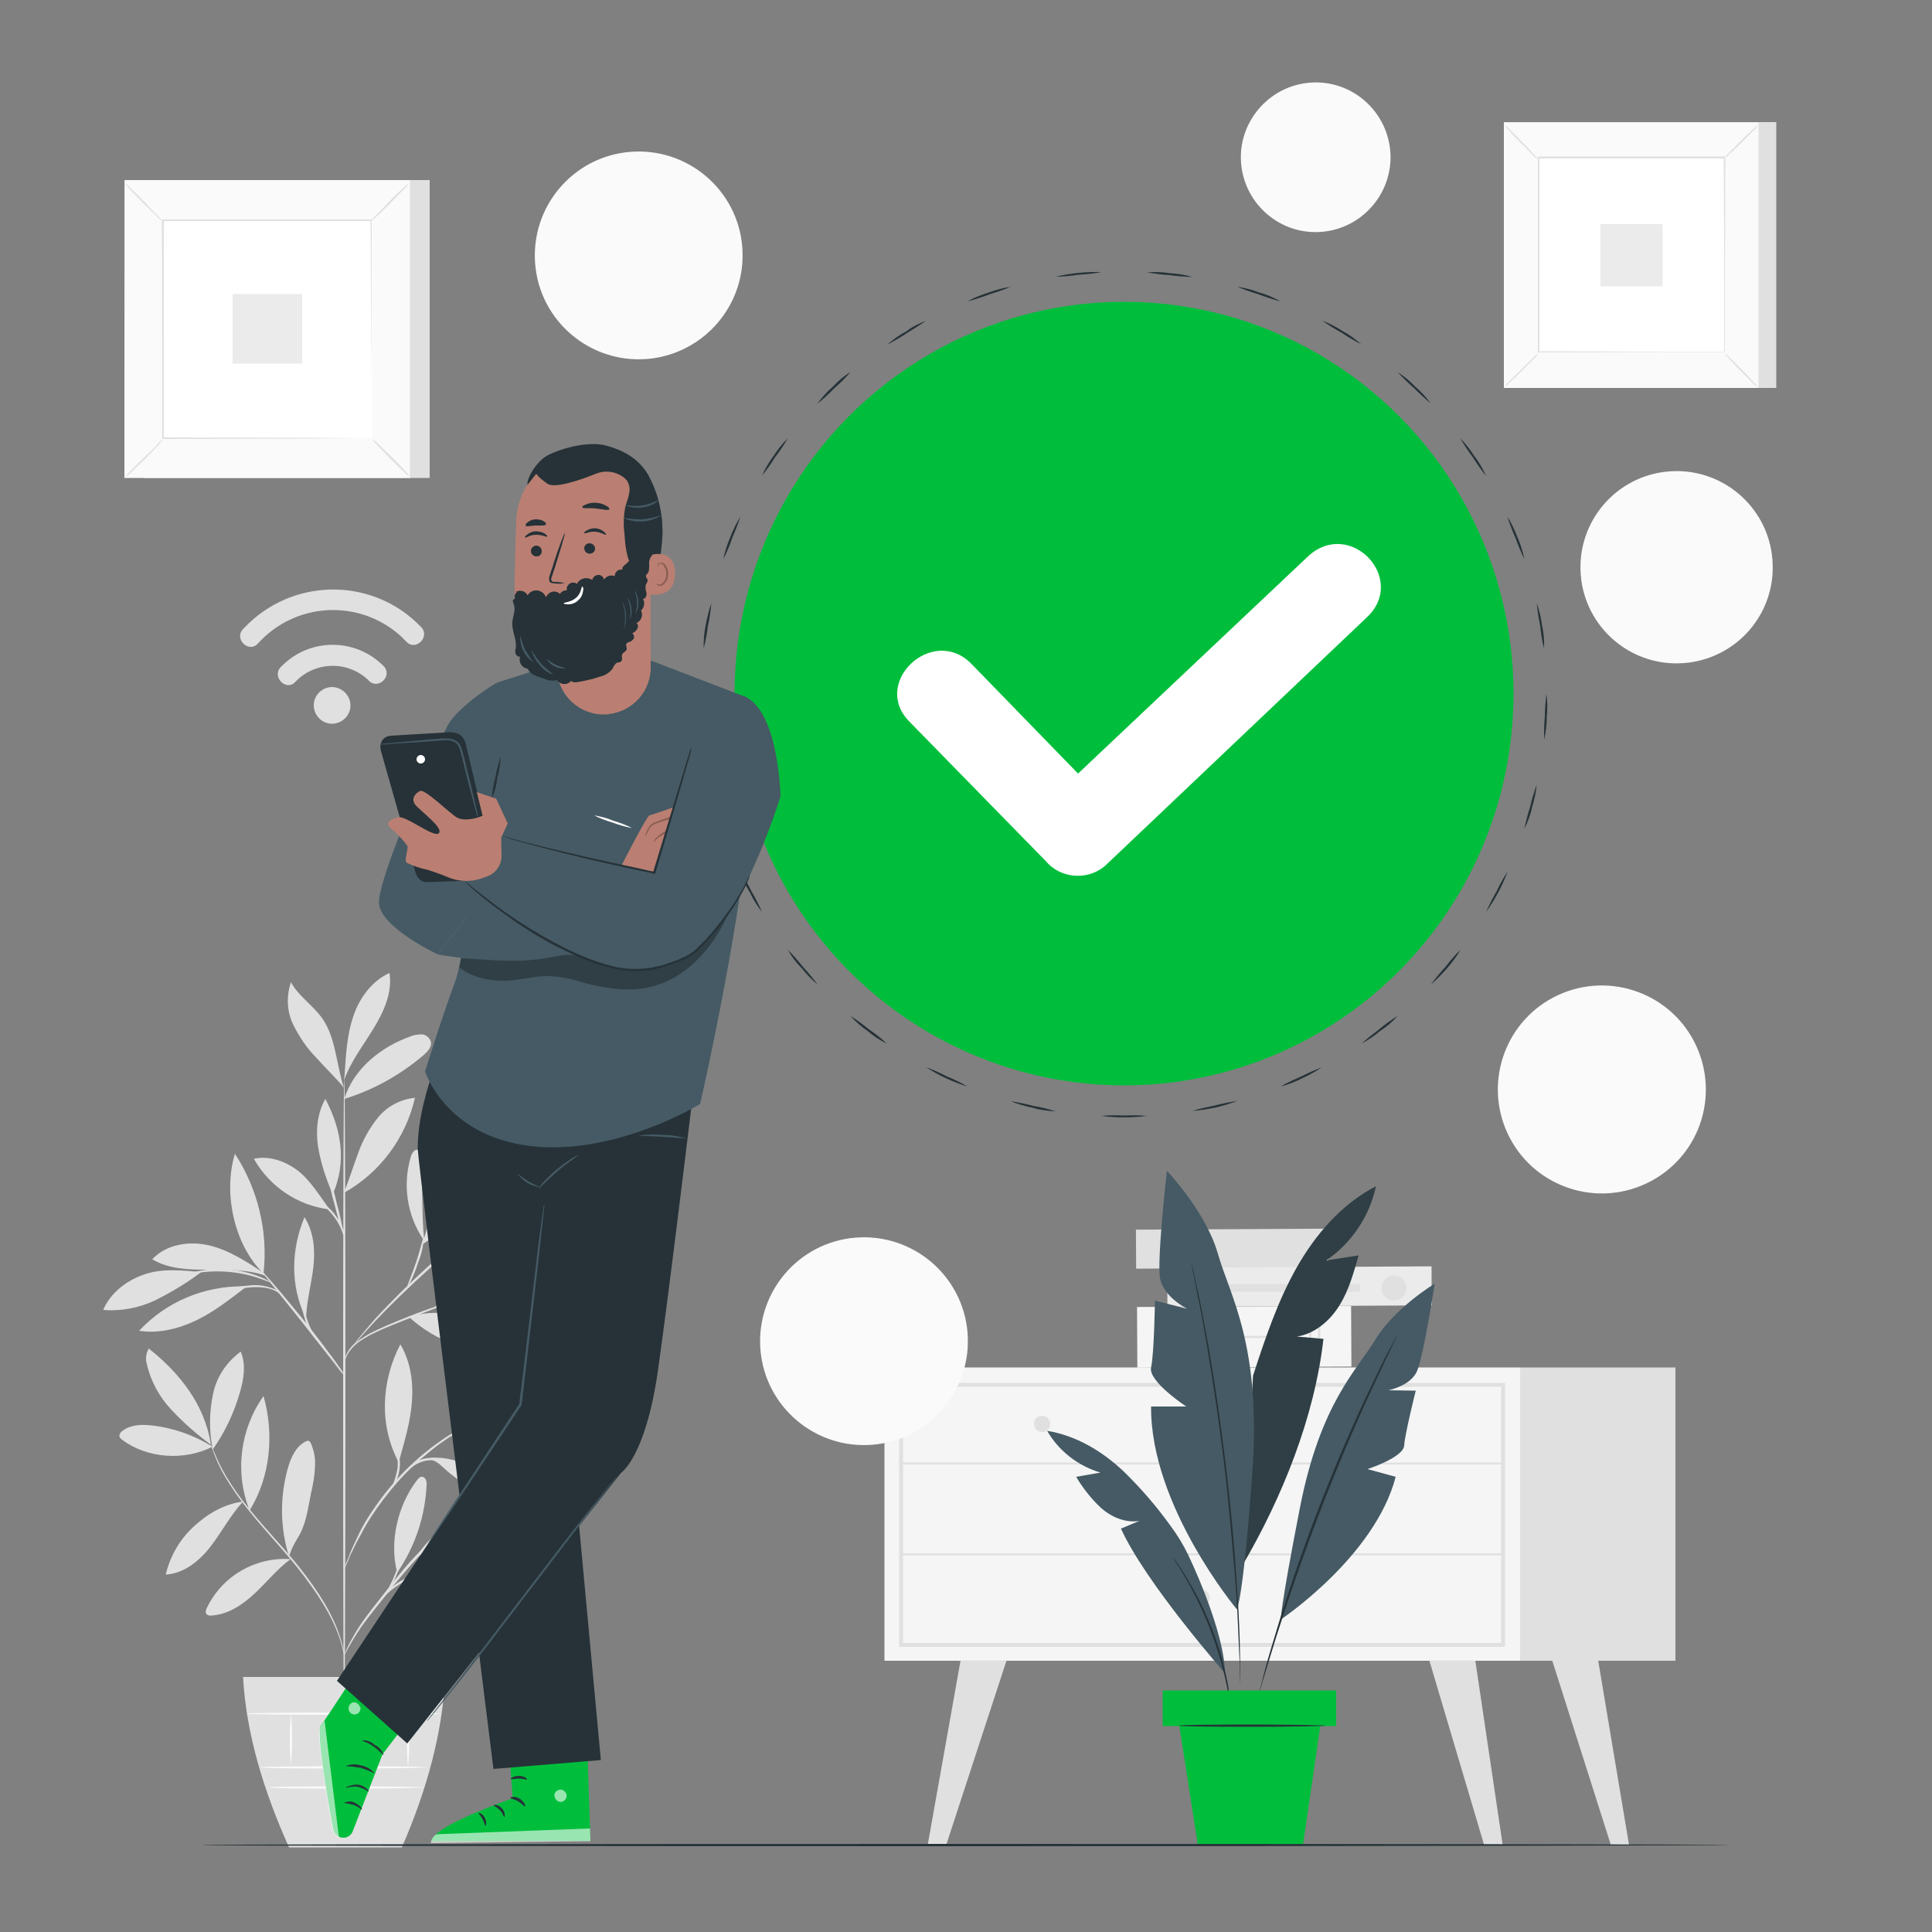 <?xml version="1.0" encoding="UTF-8"?> <!-- Generator: Adobe Illustrator 23.0.5, SVG Export Plug-In . SVG Version: 6.00 Build 0) --> <svg xmlns="http://www.w3.org/2000/svg" xmlns:xlink="http://www.w3.org/1999/xlink" id="Layer_1" x="0px" y="0px" viewBox="0 0 500 500" style="enable-background:new 0 0 500 500;" xml:space="preserve"><rect x="0" y="0" width="500" height="500" fill="#808080" stroke="none"/> <style type="text/css"> .st0{fill:#E0E0E0;} .st1{fill:#FAFAFA;} .st2{fill:#FFFFFF;} .st3{fill:#EBEBEB;} .st4{fill:#F5F5F5;} .st5{fill:#455A64;} .st6{opacity:0.3;} .st7{fill:#263238;} .st8{fill:#00BE3C;} .st9{fill:none;} .st10{opacity:0.6;} .st11{fill:#BA7F72;} .st12{fill:#8B5D54;} .st13{fill:#EB996E;} .st14{fill-rule:evenodd;clip-rule:evenodd;fill:#FFFFFF;} </style> <g id="freepik--background-complete--inject-4"> <rect x="393.7" y="31.6" class="st0" width="66" height="68.8"></rect> <rect x="389.2" y="31.6" class="st1" width="66" height="68.8"></rect> <path class="st0" d="M455.2,100.4h-66V31.6h66V100.4z M389.2,100.4h65.9V31.7h-65.9L389.2,100.4z"></path> <rect x="398.1" y="40.9" class="st2" width="48.2" height="50.3"></rect> <path class="st0" d="M398.1,91.5c-0.3,0.5-0.7,1-1.2,1.4c-0.8,0.8-1.9,1.9-3.1,3.1s-2.3,2.3-3.1,3c-0.4,0.4-0.9,0.8-1.4,1.2 c0.3-0.5,0.7-1,1.2-1.4c0.8-0.8,1.9-1.9,3.1-3.1s2.3-2.3,3.1-3C397.1,92.2,397.6,91.8,398.1,91.5z"></path> <path class="st0" d="M446.3,91.4c0.5,0.3,1,0.7,1.4,1.2c0.8,0.8,1.9,1.8,3.1,3.1s2.3,2.3,3,3.2c0.4,0.4,0.8,0.9,1.2,1.4 c-0.5-0.3-1-0.7-1.4-1.2c-0.8-0.8-1.9-1.9-3.1-3.1s-2.3-2.3-3-3.2C447.1,92.4,446.7,91.9,446.3,91.4z"></path> <path class="st0" d="M446.2,41c0.3-0.5,0.7-1,1.2-1.4c0.8-0.8,1.9-1.9,3.1-3.1s2.3-2.3,3.1-3c0.4-0.4,0.9-0.8,1.4-1.1 c-0.3,0.5-0.7,1-1.2,1.4c-0.8,0.8-1.9,1.9-3.1,3.1s-2.3,2.3-3.2,3C447.2,40.3,446.7,40.7,446.2,41z"></path> <path class="st0" d="M398,41.2c-0.5-0.3-1-0.7-1.4-1.2c-0.8-0.8-1.9-1.9-3.1-3.1s-2.3-2.3-3-3.2c-0.4-0.4-0.8-0.9-1.2-1.4 c0.5,0.3,1,0.7,1.4,1.2c0.8,0.8,1.9,1.9,3.1,3.1s2.3,2.3,3,3.2C397.3,40.2,397.7,40.7,398,41.2z"></path> <path class="st0" d="M446.2,91.2c0,0,0-0.1,0-0.3s0-0.4,0-0.7c0-0.6,0-1.5,0-2.7c0-2.4,0-5.8,0-10.3c0-8.8,0-21.4-0.1-36.4l0.2,0.2 h-48.1l0,0l0.2-0.2c0,18.5,0,35.7,0,50.3l-0.3-0.2l34.8,0.1h9.8h2.6h0.7C446.1,91.1,446.2,91.1,446.2,91.2l-0.8-0.1h-2.5h-9.7 l-35,0.1H398V91c0-14.6,0-31.8,0-50.3v-0.2h0.2h48.1h0.2v0.2c0,15.1-0.1,27.7-0.1,36.5c0,4.4,0,7.8,0,10.2c0,1.2,0,2.1,0,2.7 c0,0.3,0,0.5,0,0.7C446.3,90.9,446.3,91.1,446.2,91.2z"></path> <rect x="414.2" y="58" class="st3" width="16.1" height="16.1"></rect> <rect x="37.2" y="46.6" class="st0" width="74" height="77.1"></rect> <rect x="32.2" y="46.6" class="st1" width="74" height="77.1"></rect> <path class="st0" d="M106.2,123.7h-74V46.6h74V123.7z M32.2,123.7h73.9V46.6H32.3L32.2,123.7z"></path> <rect x="42.2" y="56.9" class="st2" width="54.1" height="56.4"></rect> <path class="st0" d="M42.2,113.7c-0.4,0.6-0.8,1.1-1.3,1.6c-0.9,0.9-2.1,2.2-3.4,3.5s-2.6,2.5-3.5,3.4c-0.5,0.5-1,0.9-1.6,1.3 c0.4-0.6,0.8-1.1,1.3-1.5c0.9-0.9,2.1-2.2,3.5-3.5s2.6-2.5,3.5-3.4C41.1,114.5,41.6,114.1,42.2,113.7z"></path> <path class="st0" d="M96.3,113.6c0.6,0.4,1.1,0.8,1.6,1.3c0.9,0.9,2.1,2.1,3.5,3.4s2.5,2.6,3.4,3.5c0.5,0.5,0.9,1,1.3,1.6 c-0.6-0.4-1.1-0.8-1.6-1.3c-0.9-0.9-2.2-2.1-3.5-3.4s-2.5-2.6-3.4-3.5C97.1,114.7,96.6,114.1,96.3,113.6z"></path> <path class="st0" d="M96.1,57.1c0.4-0.6,0.8-1.1,1.3-1.5c0.9-0.9,2.1-2.1,3.4-3.5s2.6-2.5,3.5-3.4c0.5-0.5,1-0.9,1.6-1.3 c-0.4,0.6-0.8,1.1-1.3,1.5c-0.9,0.9-2.1,2.2-3.4,3.5s-2.6,2.6-3.5,3.4C97.2,56.3,96.7,56.7,96.1,57.1z"></path> <path class="st0" d="M42,57.2c-0.6-0.4-1.1-0.8-1.5-1.3c-0.9-0.9-2.2-2.1-3.5-3.4s-2.5-2.6-3.4-3.5c-0.5-0.5-0.9-1-1.3-1.6 c0.6,0.4,1.1,0.8,1.5,1.3c0.9,0.9,2.2,2.1,3.5,3.5s2.5,2.6,3.4,3.5C41.2,56.2,41.6,56.7,42,57.2z"></path> <path class="st0" d="M96.1,113.3c0-0.1,0-0.2,0-0.3c0-0.2,0-0.4,0-0.8c0-0.7,0-1.7,0-3c0-2.7,0-6.6,0-11.5C96,87.9,96,73.8,95.9,57 l0.2,0.2H42.2l0,0l0.2-0.2c0,20.7,0,40.1,0,56.4l-0.2-0.2l39,0.1l11,0.1h2.9h0.8h-0.7h-2.9l-10.9,0.1l-39.2,0.1H42v-0.2 C42,97,42,77.6,41.9,57v-0.2h0.2h53.9h0.2V57c0,16.9-0.1,31-0.1,40.9c0,4.9,0,8.8,0,11.4c0,1.3,0,2.3,0,3c0,0.3,0,0.6,0,0.8 C96.2,113.2,96.2,113.3,96.1,113.3z"></path> <rect x="60.2" y="76.1" class="st3" width="18" height="18"></rect> <path class="st0" d="M55,374.4c-4.8-3-10.2-4.9-15.8-5.5c-2.6-0.3-5.4-0.2-7.5,1.4c-0.5,0.3-0.8,0.8-0.8,1.4 c0.1,0.4,0.4,0.7,0.7,0.9C38.1,377.5,47.8,378.1,55,374.4"></path> <path class="st0" d="M54.6,373.9c-3.7-2.7-7.1-5.7-10.2-9c-3.1-3.3-5.4-7.4-6.4-11.9c-0.4-1.3-0.2-2.8,0.5-4 C46.6,355.4,53,363.6,54.6,373.9"></path> <path class="st0" d="M54.9,374.3c-0.8-4.4-0.7-9,0.2-13.4c0.9-4.5,3.5-8.4,7.2-11.1c1.4,3.3,0.8,7.1-0.2,10.5 c-1.5,5.3-3.9,10.4-7.1,14.9"></path> <path class="st0" d="M62.9,388.6c-4.8,0.6-9.1,3.1-12.7,6.4c-3.6,3.3-6.2,7.7-7.3,12.5c4.8-0.3,8.8-3.6,11.7-7.4 S59.6,392.2,62.9,388.6"></path> <path class="st0" d="M64.6,390.9c-3.9-9.8-2.5-21,3.6-29.6C71,371.1,70,382.2,64.6,390.9"></path> <path class="st0" d="M75.2,403.5c-9.1-0.6-17.6,4.3-21.6,12.5c-0.3,0.5-0.5,1.2-0.2,1.7c0.4,0.4,0.9,0.5,1.4,0.4 c4.3-0.3,8-2.8,11.2-5.8C69.1,409.4,71.8,406,75.2,403.5"></path> <path class="st0" d="M74.8,402.8c-2.3-7.3-2.4-15.1-0.4-22.5c0.8-2.9,2.1-6,4.8-7.3c0.2-0.1,0.5-0.2,0.7-0.1 c0.2,0.1,0.4,0.3,0.5,0.5c0.9,2,1.3,4.2,1.1,6.5c-0.1,2.2-0.5,4.4-1,6.5c-0.8,4-1.3,8.3-3.5,11.7c-0.5,0.8-1,1.7-1.4,2.6 c-0.4,0.9-0.4,1.2-0.8,1.9"></path> <path class="st0" d="M102.8,407c-2.1-7.9,0.1-17.4,5.1-23.9c0.4-0.5,0.8-1,1.4-0.9c0.9,0.1,1.2,1.3,1.1,2.2 C110,392.5,107.4,400.3,102.8,407"></path> <path class="st0" d="M105.3,408.7c9.6,2.5,20.5,0.1,28.5-5.8c-4.8-2.4-10.2-3.1-15.4-1.9C113.2,402.2,108.5,404.5,105.3,408.7"></path> <path class="st0" d="M107.4,403.4c5.4-8.7,15.6-14.4,25.9-15c-1.2,4.2-4.6,7.4-8.5,9.4s-8.2,2.8-12.4,3.6 C110.8,401.7,108.5,402.1,107.4,403.4"></path> <path class="st0" d="M103.3,378c1.4-5,2.9-10,3.3-15.1s-0.3-10.5-3-15c-5,9.7-5.5,21-0.4,30.6"></path> <path class="st0" d="M120.2,369.5c5.8-10.6,17.8-19.1,29.8-20.3C145.3,360.8,132.6,369.7,120.2,369.5"></path> <path class="st0" d="M116.5,371.6c8.7,1.3,16.2,6.9,24.3,10.3c1.7,0.8,3.6,1.2,5.5,1c2.4,0,4.3-2,4.3-4.3c0-1.3-0.6-2.5-1.6-3.3 c-1.2-1.1-2.5-1.9-4-2.4c-8.9-3.7-18.4-3.8-27.8-1.5"></path> <path class="st0" d="M111.4,377.7c2,0.6,2.7,1.6,4.2,2.9c5.3,4.5,11.6,7.8,18.4,9.5c0.7,0.2,1.6,0.2,2-0.4s-0.1-1.2-0.5-1.7 c-3-3.5-6.8-6.1-11.1-7.6c-4.3-1.6-8-3.5-13-3.1"></path> <path class="st0" d="M105.7,340.7c7.2,6.7,17,10,26.8,9.1c0.4,0,0.9-0.2,1.2-0.4c0.7-0.7-0.1-1.9-0.9-2.5 C124.9,340.8,115.4,338.2,105.7,340.7"></path> <path class="st0" d="M112.5,338.2c9.6-7.1,22-9.1,33.4-5.5c-4.2,4.1-10,6.4-15.9,7C124.1,340.3,118.2,339.8,112.5,338.2"></path> <path class="st0" d="M109.8,321.2c-0.8-7.9-0.3-14.1-0.8-22c0-0.6-0.2-1.4-0.8-1.6c-0.8-0.3-1.5,0.7-1.8,1.5 c-2.3,7.4-1.1,15.5,3.3,21.9"></path> <path class="st0" d="M109.2,322.1c5.3-3.3,9.3-7.6,13-12.6c2.6-3.5,4.7-7.7,4.2-12c-3.7,0.1-7.1,1.8-9.4,4.7 c-2.2,2.8-3.9,6.1-4.8,9.6C111.2,315.2,110.4,318.7,109.2,322.1"></path> <path class="st0" d="M122,318.6c11.7-4.3,22.5-10.7,32-18.9c-3.8-1.5-8.2-0.6-12,0.9c-8.7,3.5-15.9,9.5-20.2,17.9"></path> <path class="st0" d="M112.8,326.4c5.9,0.6,11.9,1.1,17.8,0.1s11.2-3.3,16.6-5.5c0.5-0.1,0.9-0.4,1.1-0.9c0.2-0.5,0-1.1-0.4-1.4 c-0.4-0.3-0.9-0.6-1.4-0.7c-5.9-1.6-12.2-0.9-17.9,1.1C123.1,321,117.8,323.4,112.8,326.4"></path> <path class="st0" d="M79.1,341c-4-8.1-3.8-17.6-0.3-26c2.4,3.7,2.8,8.5,2.3,12.9s-1.8,9-1.9,13.5"></path> <path class="st0" d="M63,332.9c-10.2-0.1-20,4-27,11.5c5,0.8,10.2-0.5,14.8-2.7s8.6-5.4,12.7-8.5"></path> <path class="st0" d="M52.1,329.2c-4.9-0.4-9.7-1-14.4,0.5s-9,4.7-11,9.3c4.6,0.4,9.3-0.5,13.5-2.5C44.4,334.4,48.4,332,52.1,329.2"></path> <path class="st0" d="M68.2,329.4c-4.4-2.9-9-5.9-14.1-7.1s-11.1-0.3-14.7,3.6c4.2,2.5,9.2,2.7,14.1,2.7s10.8-0.1,15.3,1.6"></path> <path class="st0" d="M68.2,329.6c-7.6-7.4-10.5-20.8-7.4-31C66.8,307.8,69.4,318.8,68.2,329.6"></path> <path class="st0" d="M89,308.6c1.4-3.3,2.4-6.8,3.7-10.2c1.2-3.4,3-6.6,5.3-9.4c2.4-2.8,5.7-4.5,9.4-4.9 c-2.4,10.4-9,19.3-18.2,24.5"></path> <path class="st0" d="M85.3,313c-2.4-3.3-5.1-7.7-8.3-10.1s-7.4-3.9-11.3-3C69.8,307.1,77,312,85.3,313"></path> <path class="st0" d="M86,308.8c-1.7-3.9-3-7.9-3.7-12.1c-0.6-4.2-0.2-8.6,1.9-12.3c4.2,7.9,5.5,16.3,2,24.5"></path> <path class="st0" d="M89.1,284.4c2.4-7.8,9.5-13.5,17.2-16.2c0.9-0.4,2-0.5,3-0.5c1,0.1,1.9,0.9,2.2,1.9c0.3,1.3-0.8,2.5-1.8,3.4 C103.6,278.2,96.6,282.1,89.1,284.4"></path> <path class="st0" d="M89.2,278c0.3-5,0.6-10.1,2.2-14.9s4.8-9.2,9.4-11.3c0.8,5.1-1.5,10.1-4.2,14.5s-5.9,8.5-7.6,13.4"></path> <path class="st0" d="M89,281.5c-1.9-5.7-2.1-12.9-5.5-17.8c-2.4-3.5-6.2-5.8-8.2-9.5c-1.2,3.5-1.1,7.4,0.5,10.8 c1.6,3.3,3.7,6.4,6.3,9C84.5,276.7,86.7,278.7,89,281.5"></path> <path class="st0" d="M89.1,448.7c-0.2,0-0.3-37.9-0.3-84.6s0.1-84.6,0.3-84.6s0.3,37.9,0.3,84.6S89.2,448.7,89.1,448.7z"></path> <path class="st0" d="M122.2,335.3c-0.5,0.2-0.9,0.4-1.4,0.5l-3.9,1.3c-3.3,1.1-7.8,2.8-12.8,4.8s-9.5,3.8-12.1,6.1 c-1,0.9-1.9,2-2.4,3.2c-0.4,0.9-0.4,1.4-0.5,1.4c0-0.1,0-0.3,0-0.4c0.1-0.4,0.2-0.7,0.3-1.1c0.5-1.3,1.3-2.5,2.4-3.4 c1.6-1.3,3.4-2.4,5.3-3.3c2.1-1,4.4-2,6.9-3c4.9-2,9.5-3.6,12.9-4.6c1.7-0.5,3-0.9,4-1.1C121.2,335.5,121.7,335.4,122.2,335.3z"></path> <path class="st0" d="M133,308.6c0,0-0.1,0.2-0.4,0.4l-1.2,1.1l-4.5,4.1l-15.1,13.5c-5.9,5.3-11,10.3-14.5,14 c-1.8,1.9-3.2,3.5-4.1,4.5c-0.4,0.5-0.8,0.9-1.1,1.3s-0.4,0.4-0.4,0.4c0.1-0.2,0.2-0.3,0.3-0.5c0.2-0.3,0.6-0.8,1-1.3 c0.9-1.1,2.3-2.7,4-4.7c4.6-5,9.4-9.7,14.4-14.2c5.9-5.2,11.3-9.9,15.2-13.3l4.6-4l1.3-1.1C132.7,308.8,132.8,308.7,133,308.6z"></path> <path class="st0" d="M105.4,333.1c-0.2-0.1,1.1-2.9,2.3-6.5s1.8-6.6,2-6.6c-0.1,2.3-0.6,4.6-1.5,6.8c-0.5,1.6-1.1,3.1-1.8,4.6 C106.2,331.9,105.8,332.5,105.4,333.1z"></path> <path class="st0" d="M89.1,356c-0.3-0.3-0.6-0.7-0.9-1l-2.3-3c-2-2.5-4.7-6-7.7-9.8s-5.8-7.2-7.8-9.7l-2.3-2.9 c-0.3-0.3-0.6-0.7-0.8-1.1c0.4,0.3,0.7,0.6,1,1c0.6,0.7,1.5,1.6,2.5,2.8c2.1,2.4,4.9,5.8,8,9.6s5.7,7.4,7.6,9.9 c0.9,1.3,1.7,2.4,2.2,3.1C88.7,355.2,88.9,355.6,89.1,356z"></path> <path class="st0" d="M81.8,346.7c-1.4-1.6-2.5-3.6-3-5.7c-0.6-1.9-0.8-3.8-0.7-5.7h0.2c-0.1,0.4-0.2,0.7-0.2,0.7s-0.1-0.3,0-0.7 h0.2c0.1,1.9,0.5,3.8,1,5.6C80.3,344.2,82,346.6,81.8,346.7z"></path> <path class="st0" d="M72.5,334.9c-0.6-0.5-1.4-0.9-2.1-1.2c-1.9-0.6-3.9-0.7-5.9-0.5c-2,0.2-4,0.5-5.9,1c-0.8,0.3-1.6,0.5-2.5,0.6 c0.7-0.4,1.5-0.8,2.3-1c2-0.6,4-1,6-1.1c2.1-0.3,4.1,0,6.1,0.7C71.3,333.6,72,334.2,72.5,334.9z"></path> <path class="st0" d="M70.3,332c0,0.1-1.2-0.5-3.3-1.2c-5.3-1.8-10.9-2.2-16.4-1.3c-2.1,0.4-3.4,0.8-3.4,0.7 c0.3-0.2,0.6-0.3,0.9-0.4c0.8-0.3,1.6-0.5,2.5-0.7c5.5-1.2,11.3-0.8,16.6,1.3c0.8,0.3,1.6,0.7,2.3,1.1 C69.7,331.7,70,331.9,70.3,332z"></path> <path class="st0" d="M89,320c-1-2.7-1.7-5.4-2.4-8.2c-0.8-2.7-1.4-5.5-1.8-8.4c1,2.7,1.8,5.4,2.4,8.2C88,314.4,88.6,317.2,89,320z"></path> <path class="st0" d="M89.2,320c-0.2,0.1-0.8-2.4-2.6-4.9c-1.1-1.5-2.4-2.8-3.9-4c0.6,0.1,1.1,0.4,1.5,0.8c1.1,0.8,2.1,1.8,2.8,2.9 C88.2,316.3,88.9,318.1,89.2,320z"></path> <path class="st0" d="M89.1,428.5c-0.1,0-0.2-0.9-0.6-2.5c-0.6-2.3-1.5-4.5-2.5-6.6c-2.6-5.4-7.4-12.1-13.4-18.9 c-3-3.4-5.9-6.7-8.4-9.8c-2.2-2.7-4.2-5.6-6-8.6c-1.2-2-2.2-4.2-3-6.4c-0.3-0.8-0.5-1.4-0.6-1.8c-0.1-0.2-0.1-0.4-0.2-0.6 c0,0,0.3,0.9,1,2.4c0.9,2.2,1.9,4.3,3.1,6.3c1.8,3,3.8,5.8,6,8.5c2.5,3.1,5.4,6.3,8.4,9.7c6.1,6.8,10.9,13.6,13.4,19.1 c1,2.1,1.8,4.4,2.4,6.7c0.1,0.6,0.3,1.3,0.3,1.9C89,428.1,89.1,428.3,89.1,428.5z"></path> <path class="st0" d="M119,394.7c-0.5,0.3-1,0.6-1.6,0.9c-1.4,0.8-2.8,1.7-4.1,2.7c-1.9,1.5-3.7,3.1-5.3,4.9c-1.9,2-3.8,4.3-5.8,6.7 c-3.9,5-7.6,9.3-9.8,12.8c-1.1,1.7-1.9,3.2-2.5,4.2c-0.3,0.5-0.5,1.1-0.9,1.6c0-0.2,0.1-0.3,0.2-0.5c0.1-0.3,0.3-0.7,0.5-1.2 c0.7-1.5,1.5-2.9,2.3-4.3c2.1-3.6,5.8-8,9.7-13c2-2.5,3.9-4.8,5.8-6.8c1.7-1.8,3.5-3.4,5.5-4.8c1.3-1,2.7-1.8,4.2-2.6 c0.5-0.3,0.9-0.4,1.2-0.5C118.7,394.8,118.8,394.8,119,394.7z"></path> <path class="st0" d="M119.6,405.7c-1.1,0.2-2.2,0.4-3.3,0.5c-2.7,0.3-5.3,0.8-7.9,1.5c-2.5,0.8-4.9,2.1-7,3.7 c-1.6,1.3-2.4,2.3-2.5,2.2s0.1-0.3,0.5-0.8c0.5-0.6,1.1-1.2,1.7-1.8c2.1-1.7,4.5-3.1,7.1-3.9c2.6-0.8,5.3-1.2,8-1.4 C117.4,405.7,118.5,405.6,119.6,405.7z"></path> <path class="st0" d="M99.9,412.5c-0.2-0.1,1.3-2.4,2.5-5.5s1.3-5.8,1.5-5.8c0.1,0.6,0.1,1.2-0.1,1.8c-0.2,1.4-0.5,2.8-1,4.2 c-0.5,1.3-1.1,2.6-1.9,3.8C100.6,411.6,100.3,412,99.9,412.5z"></path> <path class="st0" d="M128.7,365.3c-0.2,0.1-0.3,0.2-0.5,0.3l-1.6,0.7c-0.7,0.3-1.5,0.7-2.4,1.1s-2,1-3.2,1.7l-1.8,1 c-0.6,0.4-1.3,0.8-1.9,1.2c-1.3,0.8-2.7,1.8-4.1,2.8c-3,2.3-5.9,4.8-8.5,7.5c-2.6,2.7-5,5.7-7.2,8.8c-1,1.5-1.9,2.8-2.7,4.2 c-0.4,0.7-0.8,1.3-1.1,2l-1,1.8c-0.7,1.2-1.1,2.3-1.6,3.2s-0.8,1.8-1.1,2.5l-0.7,1.6c-0.1,0.2-0.2,0.4-0.3,0.5 c0-0.2,0.1-0.4,0.2-0.6c0.2-0.4,0.3-1,0.6-1.6s0.6-1.6,1-2.5s0.9-2.1,1.5-3.3l0.9-1.9c0.3-0.6,0.7-1.3,1.1-2 c0.8-1.4,1.7-2.8,2.7-4.2c4.3-6.3,9.7-11.9,15.9-16.4c1.4-1,2.8-2,4.2-2.8c0.7-0.4,1.3-0.8,1.9-1.2l1.8-1c1.2-0.7,2.3-1.1,3.2-1.6 c0.8-0.4,1.6-0.8,2.5-1.1l1.6-0.6C128.3,365.4,128.5,365.3,128.7,365.3z"></path> <path class="st0" d="M105,381.2c0.2-0.8,0.7-1.4,1.3-1.9c1.5-1.3,3.3-2,5.3-2c1.9,0,3.8,0.4,5.5,1.1c0.7,0.2,1.4,0.6,2.1,1 c-0.8-0.1-1.5-0.4-2.2-0.6c-1.7-0.6-3.5-0.9-5.4-0.9c-1.8,0-3.6,0.7-5,1.8C106,380.1,105.5,380.6,105,381.2z"></path> <path class="st0" d="M101.4,384.8c0.7-1.5,1.2-3.2,1.5-4.9c0.1-1.7,0-3.4-0.3-5c0.1,0,0.3,0.5,0.6,1.4c0.6,2.4,0.3,5-0.8,7.3 C101.9,384.4,101.5,384.9,101.4,384.8z"></path> <path class="st0" d="M62.9,434c0.8,14.5,5.2,29.2,11.9,44.1H104c6.4-14.7,10.5-29.4,11.2-44.1H62.9z"></path> <path class="st1" d="M110.4,457.4c0,0.1-9.6,0.3-21.5,0.3s-21.5-0.1-21.5-0.3s9.6-0.3,21.4-0.3S110.4,457.2,110.4,457.4z"></path> <path class="st1" d="M109.8,462.6c0,0.1-9,0.3-20.1,0.3s-20.1-0.1-20.1-0.3s9-0.3,20.1-0.3S109.8,462.5,109.8,462.6z"></path> <path class="st1" d="M75.3,443.5c0.4,4.5,0.4,9,0,13.4C74.9,452.4,74.9,447.9,75.3,443.5z"></path> <path class="st1" d="M90.9,443.5c0.4,4.6,0.4,9.3,0,13.9C90.5,452.8,90.5,448.1,90.9,443.5z"></path> <path class="st1" d="M105.6,443.3c0.4,4.7,0.4,9.5,0,14.2C105.2,452.8,105.2,448.1,105.6,443.3z"></path> <path class="st1" d="M114.2,443.5c0,0.1-11.3,0.3-25.2,0.3s-25.2-0.1-25.2-0.3s11.3-0.3,25.2-0.3S114.2,443.3,114.2,443.5z"></path> <path class="st0" d="M90.7,182.6c0,2.6-2.2,4.7-4.8,4.7c-2.6,0-4.7-2.2-4.7-4.8c0-2.6,2.2-4.7,4.8-4.7c0,0,0,0,0,0 C88.6,177.9,90.7,180,90.7,182.6z"></path> <path class="st0" d="M76.4,176.5c5-5.3,13.3-5.6,18.7-0.7c0.1,0.1,0.3,0.3,0.4,0.4c2.4,2.4,6.2-1.3,3.8-3.8 c-7.2-7.3-19-7.4-26.3-0.1c-0.1,0.1-0.2,0.2-0.4,0.4C70.3,175.2,74.1,179,76.4,176.5z"></path> <path class="st0" d="M66.7,166.6c9.7-10.8,26.2-11.7,37-2c0.5,0.5,1,1,1.5,1.5c2.4,2.5,6.2-1.3,3.8-3.8c-12-12.6-32-13-44.6-1 c-0.5,0.5-1,1-1.5,1.5C60.5,165.3,64.3,169.1,66.7,166.6z"></path> <rect x="228.9" y="353.9" class="st4" width="164.5" height="75.9"></rect> <path class="st0" d="M389.5,426.2H232.7v-68.3h156.8V426.2z M233.7,425.2h154.8v-66.3H233.7L233.7,425.2z"></path> <rect x="393.4" y="353.9" class="st0" width="40.2" height="75.9"></rect> <path class="st0" d="M233.2,379H389c0.1,0,0.2-0.1,0.2-0.3c0-0.1-0.1-0.1-0.2-0.2H233.2c-0.1,0-0.2,0.1-0.2,0.3 C233.1,378.9,233.1,379,233.2,379z"></path> <path class="st0" d="M311.6,378.8c0.4-6.9,0.5-13.7,0-20.6c0-0.1-0.1-0.2-0.3-0.2c-0.1,0-0.1,0.1-0.2,0.2c-0.4,6.9-0.4,13.7,0,20.6 c0,0.1,0.1,0.1,0.2,0.1C311.6,378.9,311.6,378.9,311.6,378.8L311.6,378.8z"></path> <path class="st0" d="M353.5,368.5c0,1.2-0.9,2.1-2.1,2.1s-2.1-0.9-2.1-2.1c0-1.2,0.9-2.1,2.1-2.1c0,0,0,0,0,0 C352.6,366.4,353.5,367.3,353.5,368.5C353.5,368.5,353.5,368.5,353.5,368.5z"></path> <path class="st0" d="M271.8,368.5c0,1.2-0.9,2.1-2.1,2.1s-2.1-0.9-2.1-2.1c0-1.2,0.9-2.1,2.1-2.1l0,0 C270.8,366.4,271.8,367.3,271.8,368.5z"></path> <path class="st0" d="M313.2,392c0,1.2-0.9,2.1-2.1,2.1s-2.1-0.9-2.1-2.1c0-1.2,0.9-2.1,2.1-2.1c0,0,0,0,0,0 C312.3,389.9,313.2,390.8,313.2,392C313.2,392,313.2,392,313.2,392z"></path> <polygon class="st0" points="248.6,429.7 240.1,477.4 244.9,477.4 260.5,429.7 "></polygon> <polygon class="st0" points="381.8,429.7 388.9,477.5 384.1,477.5 369.9,429.7 "></polygon> <polygon class="st0" points="413.6,429.7 421.6,477.5 416.9,477.5 401.7,429.7 "></polygon> <path class="st0" d="M313.1,413.5c0,1.2-0.9,2.1-2.1,2.1s-2.1-0.9-2.1-2.1c0-1.2,0.9-2.1,2.1-2.1l0,0 C312.1,411.4,313.1,412.3,313.1,413.5z"></path> <path class="st0" d="M233.2,402.5H389c0.1,0,0.2-0.1,0.2-0.3c0-0.1-0.1-0.1-0.2-0.2H233.2c-0.1,0-0.2,0.1-0.2,0.3 C233.1,402.4,233.1,402.5,233.2,402.5z"></path> <rect x="294" y="318.1" transform="matrix(1 -5.236017e-03 5.236017e-03 1 -1.688 1.674)" class="st0" width="49.7" height="10.1"></rect> <rect x="294.3" y="338.1" transform="matrix(1 -5.236017e-03 5.236017e-03 1 -1.807 1.691)" class="st4" width="55.4" height="15.7"></rect> <path class="st0" d="M339.1,353.6c-0.3-2.6-0.4-5.2-0.3-7.9c-0.1-2.6,0-5.2,0.3-7.9c0.3,2.6,0.4,5.2,0.3,7.9 C339.4,348.3,339.3,350.9,339.1,353.6z"></path> <path class="st0" d="M341.4,353.6c-0.3-2.6-0.3-5.2-0.3-7.9c-0.1-2.6,0-5.2,0.3-7.9c0.3,2.6,0.4,5.2,0.3,7.9 C341.8,348.3,341.7,350.9,341.4,353.6z"></path> <path class="st0" d="M302.7,353.6c-0.3-2.6-0.4-5.2-0.3-7.9c-0.1-2.6,0-5.2,0.3-7.9c0.3,2.6,0.4,5.2,0.3,7.9 C303,348.3,302.9,350.9,302.7,353.6z"></path> <path class="st0" d="M305,353.6c-0.3-2.6-0.4-5.2-0.3-7.9c-0.1-2.6,0-5.2,0.3-7.9c0.3,2.6,0.4,5.2,0.3,7.9 C305.4,348.3,305.3,350.9,305,353.6z"></path> <path class="st0" d="M310.1,346c0-0.1,5.6-0.3,12.5-0.3s12.5,0.1,12.5,0.3s-5.6,0.3-12.5,0.3S310.1,346.1,310.1,346z"></path> <rect x="302.1" y="327.9" transform="matrix(1 -5.236017e-03 5.236017e-03 1 -1.739 1.766)" class="st3" width="68.4" height="10.1"></rect> <path class="st0" d="M360.8,336.6c-1.8,0-3.3-1.4-3.3-3.2c0-1.8,1.4-3.3,3.2-3.3c1.8,0,3.3,1.4,3.3,3.2c0,0,0,0,0,0.1 C364,335.1,362.6,336.6,360.8,336.6C360.8,336.6,360.8,336.6,360.8,336.6z"></path> <rect x="306.1" y="332.3" class="st0" width="45.8" height="2"></rect> </g> <g id="freepik--Plant--inject-4"> <path class="st5" d="M356.1,307c-8.9,4.6-15.7,12.5-20.6,21.2s-8.1,18.3-11.2,27.8l-2.7,49c10.3-17.6,18.6-38.3,20.9-58.5l-6.9-0.6 c4.6-0.7,8.5-4,11-8s3.7-8.5,5-13l-8.4,1.3C349.8,321.7,354.4,314.8,356.1,307z"></path> <g class="st6"> <path d="M356.1,307c-8.9,4.6-15.7,12.5-20.6,21.2s-8.1,18.3-11.2,27.8l-2.7,49c10.3-17.6,18.6-38.3,20.9-58.5l-6.9-0.6 c4.6-0.7,8.5-4,11-8s3.7-8.5,5-13l-8.4,1.3C349.8,321.7,354.4,314.8,356.1,307z"></path> </g> <path class="st5" d="M320.1,416.5c0,0-22.4-26.8-22.2-52.5h9.1c0,0-9.9-6.5-9.1-10.1s1-17.3,1-17.3l8.3,2.1c0,0-6.2-3.1-7-8 s1.8-27.7,1.8-27.7s10.1,10.6,13.2,21.5s11.3,23.6,8.9,56.7S320.1,416.5,320.1,416.5z"></path> <path class="st5" d="M331.5,419.1c0,0,24.3-16.2,29.7-36.9l-7.3-2c0,0,9.3-3,9.5-6.1s3-14.2,3-14.2l-7.1-0.1c0,0,5.7-1.1,7.4-4.9 s4.6-22.7,4.6-22.7s-10.4,6.3-15.3,14.4s-14.3,16.5-19.6,43.7S331.5,419.1,331.5,419.1z"></path> <path class="st7" d="M308.2,326.3c0,0.1,0.1,0.2,0.1,0.3c0,0.2,0.1,0.5,0.2,0.8c0.2,0.8,0.4,1.8,0.7,3.2s0.7,3.1,1.1,5 s0.9,4.2,1.3,6.7c1,5,2,10.9,3,17.5s2,13.9,2.9,21.6s1.6,15,2.1,21.7s0.9,12.7,1.1,17.8c0.1,2.5,0.2,4.8,0.2,6.8s0.1,3.8,0.1,5.2 s0,2.5,0,3.3c0,0.4,0,0.6,0,0.9c0,0.1,0,0.2,0,0.3c0-0.1,0-0.2,0-0.3c0-0.2,0-0.5,0-0.9c0-0.8-0.1-1.9-0.1-3.3s-0.1-3.1-0.2-5.2 s-0.2-4.3-0.3-6.8c-0.2-5.1-0.6-11.1-1.2-17.8s-1.2-14-2.1-21.7s-1.9-15-2.9-21.6s-2-12.6-2.9-17.6c-0.4-2.5-0.9-4.8-1.3-6.7 s-0.7-3.7-1-5.1s-0.5-2.4-0.6-3.2l-0.1-0.8C308.2,326.5,308.2,326.4,308.2,326.3z"></path> <path class="st5" d="M317,433c0,0-20.5-23.3-26.9-37.4l4.8-2c-3.5,0.6-7.1-0.9-9.8-3.2c-2.6-2.4-4.8-5.2-6.6-8.2l6.3-1.1 c-5.8-1.7-10.8-5.6-13.8-10.8c7.5,1.2,14.3,5.3,19.8,10.5c4.4,4.3,8.4,8.9,12,13.9c1.8,2.4,3.4,5,4.7,7.7 C310.9,409.5,317,424.4,317,433z"></path> <path class="st7" d="M361.5,345.7c0,0.1,0,0.2-0.1,0.2c-0.1,0.2-0.2,0.4-0.3,0.7c-0.3,0.6-0.7,1.5-1.2,2.6 c-1.1,2.2-2.6,5.5-4.5,9.5c-3.8,8.1-8.7,19.3-13.6,32s-8.8,24.4-11.5,32.9c-1.3,4.3-2.4,7.7-3.1,10.1c-0.4,1.2-0.6,2.1-0.8,2.8 c-0.1,0.3-0.2,0.5-0.2,0.7c0,0.1,0,0.2-0.1,0.2c0-0.1,0-0.2,0-0.3l0.2-0.7c0.2-0.7,0.4-1.6,0.7-2.8c0.6-2.4,1.6-5.9,2.9-10.1 c2.5-8.5,6.4-20.3,11.3-33s9.9-24,13.8-32c1.9-4,3.5-7.3,4.7-9.5c0.6-1.1,1-1.9,1.3-2.5c0.1-0.3,0.3-0.5,0.4-0.7 C361.4,345.8,361.4,345.8,361.5,345.7z"></path> <path class="st7" d="M318.7,443c-0.2-0.5-0.3-1.1-0.3-1.7c-0.2-1.1-0.4-2.6-0.8-4.5c-1-5-2.4-9.8-4.2-14.6c-1.8-4.7-4-9.3-6.5-13.7 c-1-1.7-1.8-3-2.4-3.9c-0.3-0.5-0.6-0.9-0.9-1.5c0.4,0.4,0.7,0.9,1,1.3c0.6,0.9,1.5,2.2,2.5,3.9c5.3,8.7,9,18.3,10.8,28.3 c0.3,1.9,0.5,3.5,0.6,4.6C318.7,441.8,318.8,442.4,318.7,443z"></path> <rect x="300.9" y="437.5" class="st8" width="44.9" height="9.2"></rect> <polygon class="st8" points="305.2,446.6 310,477.5 337.2,477.5 341.7,446.6 "></polygon> <path class="st7" d="M343.1,446.6c0,0.1-8.5,0.3-19,0.3s-19-0.1-19-0.3s8.5-0.3,19-0.3S343.1,446.5,343.1,446.6z"></path> </g> <g id="freepik--Earth--inject-4"> <ellipse class="st8" cx="290.9" cy="179.5" rx="100.8" ry="101.4"></ellipse> </g> <g id="freepik--Connection--inject-4"> <path class="st1" d="M225.8,373.9c-14.8,1.2-27.8-9.8-29-24.6c-1.2-14.8,9.8-27.8,24.6-29c14.8-1.2,27.8,9.8,29,24.6 c0.1,1.5,0.1,2.9,0,4.4C249.3,362.4,238.9,372.8,225.8,373.9z"></path> <path class="st9" d="M225.8,373.9c-14.8,1.2-27.8-9.8-29-24.6c-1.2-14.8,9.8-27.8,24.6-29c14.8-1.2,27.8,9.8,29,24.6 c0.1,1.5,0.1,2.9,0,4.4C249.3,362.4,238.9,372.8,225.8,373.9z"></path> <path class="st7" d="M399.6,191.4c0-2,0-4,0.2-5.9c0-2,0.2-4,0.4-5.9c0.3,2,0.3,4,0.1,5.9C400.3,187.5,400.1,189.5,399.6,191.4z"></path> <path class="st7" d="M394.5,214.5c0.4-1.9,0.9-3.9,1.5-5.7c0.4-1.9,1-3.8,1.7-5.7c-0.2,2-0.6,3.9-1.2,5.8 C396.1,210.9,395.4,212.7,394.5,214.5z"></path> <path class="st7" d="M384.6,236c0.8-1.8,1.7-3.6,2.7-5.3c0.8-1.8,1.8-3.5,2.9-5.2C388.8,229.3,386.9,232.8,384.6,236z"></path> <path class="st7" d="M370.3,254.8c1.2-1.6,2.4-3.1,3.8-4.6c1.2-1.6,2.5-3.1,3.9-4.4c-1,1.7-2.2,3.3-3.5,4.8 C373.2,252.1,371.8,253.5,370.3,254.8z"></path> <path class="st7" d="M352.3,270.1c1.5-1.3,3-2.5,4.6-3.7c1.5-1.3,3.1-2.4,4.8-3.5c-1.3,1.5-2.8,2.8-4.5,3.9 C355.7,268.1,354,269.2,352.3,270.1z"></path> <path class="st7" d="M331.4,281.2c1.7-1,3.5-1.8,5.3-2.6c1.8-0.9,3.6-1.7,5.4-2.4c-1.6,1.1-3.4,2.1-5.2,2.9 C335.2,280,333.3,280.7,331.4,281.2z"></path> <path class="st7" d="M308.6,287.5c1.9-0.6,3.8-1,5.8-1.4c1.9-0.5,3.9-0.9,5.8-1.2C316.4,286.4,312.5,287.2,308.6,287.5z"></path> <path class="st7" d="M285,288.8c2-0.2,3.9-0.2,5.9-0.1c2-0.1,4-0.1,5.9,0.1C292.9,289.3,288.9,289.3,285,288.8L285,288.8z"></path> <path class="st7" d="M261.6,285c2,0.3,3.9,0.7,5.8,1.2c1.9,0.3,3.9,0.8,5.8,1.4c-2-0.1-4-0.3-5.9-0.9 C265.4,286.3,263.5,285.8,261.6,285z"></path> <path class="st7" d="M239.7,276.2c1.9,0.7,3.7,1.5,5.4,2.4c1.8,0.7,3.6,1.6,5.3,2.6C246.6,280,243,278.4,239.7,276.2L239.7,276.2z"></path> <path class="st7" d="M220.1,262.9c1.7,1.1,3.2,2.2,4.8,3.5c1.6,1.1,3.2,2.3,4.6,3.7c-1.8-0.9-3.5-2-5-3.3 C222.9,265.7,221.4,264.4,220.1,262.9z"></path> <path class="st7" d="M203.9,245.8c1.4,1.4,2.7,2.9,3.9,4.4c1.3,1.4,2.6,3,3.8,4.6c-1.5-1.2-2.9-2.7-4.1-4.2 C206,249.1,204.8,247.5,203.9,245.8z"></path> <path class="st7" d="M191.6,225.5c1.1,1.7,2,3.4,2.9,5.2c1,1.7,1.9,3.5,2.7,5.3c-1.2-1.5-2.3-3.2-3.1-5 C193,229.3,192.2,227.4,191.6,225.5z"></path> <path class="st7" d="M184.1,203.1c0.7,1.9,1.2,3.8,1.7,5.7c0.6,1.9,1.1,3.8,1.5,5.7c-0.9-1.8-1.5-3.7-2-5.6 C184.6,207,184.3,205.1,184.1,203.1z"></path> <path class="st7" d="M181.6,179.6c0.3,2,0.4,3.9,0.4,5.9c0.2,2,0.3,3.9,0.2,5.9c-0.5-1.9-0.7-3.9-0.7-5.9 C181.3,183.6,181.3,181.6,181.6,179.6z"></path> <path class="st7" d="M184.1,156.1c-0.2,2-0.4,3.9-0.9,5.9c-0.2,2-0.6,3.9-1.1,5.8c0-2,0.1-4,0.5-5.9 C183,159.9,183.4,158,184.1,156.1z"></path> <path class="st7" d="M191.6,133.7c-0.6,1.9-1.3,3.7-2.1,5.5c-0.6,1.9-1.4,3.7-2.3,5.5c0.4-2,1-3.8,1.8-5.7 C189.7,137.1,190.6,135.4,191.6,133.7z"></path> <path class="st7" d="M203.9,113.4c-1,1.7-2.1,3.4-3.3,4.9c-1,1.7-2.2,3.3-3.4,4.8c0.8-1.8,1.8-3.5,3-5.1 C201.2,116.4,202.5,114.8,203.9,113.4z"></path> <path class="st7" d="M220.1,96.3c-1.3,1.5-2.7,2.9-4.2,4.2c-1.4,1.4-2.8,2.8-4.4,4c1.2-1.6,2.5-3.1,4-4.4 C216.9,98.6,218.4,97.3,220.1,96.3z"></path> <path class="st7" d="M239.7,83c-1.6,1.1-3.3,2.2-5,3.2c-1.6,1.1-3.4,2.1-5.1,3c1.5-1.3,3.1-2.5,4.9-3.4 C236,84.6,237.8,83.7,239.7,83z"></path> <path class="st7" d="M261.6,74.2c-1.8,0.8-3.7,1.4-5.6,2c-1.8,0.7-3.7,1.3-5.6,1.8c1.7-1,3.6-1.7,5.5-2.3 C257.7,75,259.7,74.5,261.6,74.2z"></path> <path class="st7" d="M285,70.4c-1.9,0.4-3.9,0.6-5.9,0.7c-2,0.3-3.9,0.5-5.9,0.5C277.1,70.7,281,70.3,285,70.4z"></path> <path class="st7" d="M308.6,71.7c-2-0.1-3.9-0.2-5.9-0.5c-2-0.1-3.9-0.4-5.9-0.7c2-0.2,4-0.1,5.9,0.2 C304.7,70.8,306.7,71.1,308.6,71.7z"></path> <path class="st7" d="M331.4,78c-1.9-0.5-3.8-1.1-5.6-1.8c-1.9-0.6-3.8-1.2-5.6-2c2,0.3,3.9,0.8,5.7,1.5 C327.8,76.2,329.6,77,331.4,78z"></path> <path class="st7" d="M352.3,89.1c-1.8-0.9-3.5-1.9-5.1-3c-1.7-0.9-3.4-2-5-3.1c1.9,0.7,3.6,1.6,5.3,2.7 C349.2,86.6,350.8,87.8,352.3,89.1z"></path> <path class="st7" d="M370.3,104.4c-1.5-1.2-3-2.6-4.4-4c-1.5-1.3-2.9-2.7-4.2-4.1c1.7,1.1,3.2,2.3,4.6,3.8 C367.7,101.3,369.1,102.8,370.3,104.4z"></path> <path class="st7" d="M384.6,123.2c-1.2-1.5-2.4-3.2-3.4-4.8c-1.2-1.6-2.3-3.3-3.3-5c1.4,1.4,2.6,3,3.7,4.7 C382.8,119.6,383.8,121.4,384.6,123.2z"></path> <path class="st7" d="M394.5,144.7c-0.9-1.8-1.6-3.6-2.3-5.5c-0.8-1.8-1.5-3.6-2.1-5.5c1.1,1.7,1.9,3.5,2.6,5.3 C393.5,140.8,394.1,142.7,394.5,144.7z"></path> <path class="st7" d="M399.6,167.8c-0.5-1.9-0.8-3.9-1-5.8c-0.4-1.9-0.7-3.9-0.9-5.9c0.7,1.9,1.1,3.8,1.4,5.8 C399.5,163.8,399.7,165.8,399.6,167.8z"></path> <path class="st1" d="M425.8,306.4c-13.5,6.2-29.5,0.3-35.7-13.2c-6.2-13.5-0.3-29.5,13.2-35.7c13.5-6.2,29.5-0.3,35.7,13.2 c0.6,1.3,1.1,2.7,1.5,4.1C444,287.6,437.8,300.9,425.8,306.4z"></path> <path class="st9" d="M425.8,306.4c-13.5,6.2-29.5,0.3-35.7-13.2c-6.2-13.5-0.3-29.5,13.2-35.7c13.5-6.2,29.5-0.3,35.7,13.2 c0.6,1.3,1.1,2.7,1.5,4.1C444,287.6,437.8,300.9,425.8,306.4z"></path> <path class="st1" d="M167.5,92.9c-14.8,1.2-27.8-9.8-29-24.6s9.8-27.8,24.6-29s27.8,9.8,29,24.6c0.1,1.5,0.1,2.9,0,4.4 C191,81.4,180.6,91.8,167.5,92.9z"></path> <path class="st9" d="M167.5,92.9c-14.8,1.2-27.8-9.8-29-24.6s9.8-27.8,24.6-29s27.8,9.8,29,24.6c0.1,1.5,0.1,2.9,0,4.4 C191,81.4,180.6,91.8,167.5,92.9z"></path> <path class="st1" d="M342.1,60c-10.7,0.9-20-7.1-20.9-17.7s7.1-20,17.7-20.9c10.7-0.9,20,7.1,20.9,17.7c0.1,1.1,0.1,2.1,0,3.2 C359,51.7,351.5,59.2,342.1,60z"></path> <path class="st9" d="M342.1,60c-10.7,0.9-20-7.1-20.9-17.7s7.1-20,17.7-20.9c10.7-0.9,20,7.1,20.9,17.7c0.1,1.1,0.1,2.1,0,3.2 C359,51.7,351.5,59.2,342.1,60z"></path> <path class="st1" d="M435.9,171.6c-13.7,1.1-25.7-9.1-26.8-22.8s9.1-25.7,22.8-26.8s25.7,9.1,26.8,22.8c0.1,1.3,0.1,2.7,0,4.1 C457.7,161,448.1,170.6,435.9,171.6z"></path> <path class="st9" d="M435.9,171.6c-13.7,1.1-25.7-9.1-26.8-22.8s9.1-25.7,22.8-26.8s25.7,9.1,26.8,22.8c0.1,1.3,0.1,2.7,0,4.1 C457.7,161,448.1,170.6,435.9,171.6z"></path> </g> <g id="freepik--Character--inject-4"> <path class="st8" d="M114.8,433.3L99,454l-7.7,19.9c-0.5,1.4-2.1,2.1-3.4,1.5c-0.1,0-0.1,0-0.2-0.1l0,0c-0.8-0.4-1.3-1.1-1.5-1.9 c-1-5.4-4.5-25.3-3.2-26.8c1.4-1.7,15.1-22.9,15.1-22.9L114.8,433.3z"></path> <g class="st10"> <path class="st2" d="M87.7,475.4L84,445.3l-0.7,0.9c-0.6,0.8-0.8,1.7-0.8,2.7c0.2,2.5,0.9,9.5,3.5,24.6 C86.3,474.3,86.9,475,87.7,475.4L87.7,475.4z"></path> </g> <g class="st10"> <path class="st2" d="M93.2,441.6c0.3,0.8-0.1,1.7-0.9,2c-0.8,0.3-1.7-0.1-2-0.9c-0.3-0.8,0.1-1.7,0.9-2.1c0.8-0.2,1.7,0.3,1.9,1.1 "></path> </g> <path class="st7" d="M89.6,462.7c1-0.3,2-0.4,3-0.3c1,0.3,1.9,0.7,2.8,1.3c0.1,0-0.1-0.4-0.5-0.8c-0.6-0.5-1.3-0.9-2.1-1 c-0.8-0.1-1.6,0-2.3,0.3C89.8,462.3,89.5,462.6,89.6,462.7z"></path> <path class="st7" d="M89,466.6c0.8,0.1,1.7,0.3,2.5,0.5c1.3,0.5,2.1,1.3,2.2,1.2s-0.6-1.2-2-1.8C90.9,466.1,89.9,466.1,89,466.6z"></path> <path class="st7" d="M89.4,457.1c1.3,0,2.6,0.2,3.9,0.4c1.3,0.4,2.5,0.9,3.7,1.5c-0.9-1.1-2.1-1.8-3.5-2.1 C92.2,456.5,90.7,456.5,89.4,457.1z"></path> <path class="st7" d="M93.7,450.4c0,0.2,1.5,0.5,3,1.6s2.5,2.3,2.6,2.2c-0.4-1.1-1.2-2.1-2.3-2.6C96,450.7,94.9,450.3,93.7,450.4z"></path> <path class="st7" d="M98.1,444.2c1.1,0.4,2.2,0.9,3.2,1.5c0.9,0.8,1.6,1.7,2.3,2.7c0.1,0,0-0.5-0.3-1.1c-0.4-0.8-1-1.5-1.7-2.1 c-0.7-0.6-1.6-0.9-2.4-1.1C98.5,444.1,98.1,444.1,98.1,444.2z"></path> <path class="st7" d="M102.1,444.5c0,0,0.3-0.2,0.6-0.8c0.5-0.8,0.7-1.6,0.9-2.5c0.1-0.6,0.1-1.3-0.2-1.9c-0.2-0.4-0.7-0.6-1.1-0.5 c-0.4,0.1-0.8,0.4-1,0.7c-1,1.5-0.7,3.5,0.6,4.8c1.3,1.2,3.2,1.4,4.8,0.7c0.4-0.2,0.7-0.6,0.8-1c0.1-0.4-0.2-0.9-0.6-1.1 c-0.6-0.3-1.3-0.4-1.9-0.3c-0.9,0-1.8,0.2-2.6,0.6c-0.6,0.3-0.9,0.5-0.8,0.5c1.1-0.4,2.2-0.6,3.4-0.6c0.6,0,1.1,0.1,1.7,0.3 c0.2,0.1,0.4,0.3,0.3,0.6c-0.1,0.3-0.3,0.5-0.6,0.6c-1.4,0.6-3,0.4-4.2-0.6c-1.1-1-1.3-2.7-0.6-4c0.2-0.3,0.4-0.4,0.7-0.5 c0.2-0.1,0.5,0.1,0.6,0.3c0.2,0.5,0.3,1.1,0.2,1.6C103,442.4,102.7,443.5,102.1,444.5z"></path> <path class="st8" d="M131.1,444.3l1.6,21.1c0,0-21,7.2-21,11.1l41.1-0.1l-1.1-33L131.1,444.3z"></path> <g class="st10"> <path class="st2" d="M145.4,463.2c0.8,0.2,1.4,1,1.2,1.9c-0.2,0.8-1,1.4-1.8,1.2c-0.9-0.2-1.4-1.1-1.3-2c0.3-0.9,1.2-1.3,2.1-1.1"></path> </g> <g class="st10"> <path class="st2" d="M152.8,476.5l-0.1-3.3l-39.7,1.5c-0.8,0.4-1.4,1.3-1.5,2.3L152.8,476.5z"></path> </g> <path class="st7" d="M132.1,465.3c0,0.2,1,0.3,2,0.9s1.6,1.4,1.8,1.3s-0.2-1.2-1.4-2S132,465.1,132.1,465.3z"></path> <path class="st7" d="M127.8,467.2c0,0.2,0.8,0.5,1.6,1.3s0.9,1.7,1.1,1.7s0.3-1.2-0.6-2.2S127.8,467,127.8,467.2z"></path> <path class="st7" d="M125.6,472.5c0.2,0,0.4-1-0.1-2s-1.5-1.5-1.6-1.3s0.5,0.7,1,1.6S125.4,472.4,125.6,472.5z"></path> <path class="st7" d="M132.2,460.4c0.1,0.2,1-0.1,2.1-0.1s2,0.4,2.1,0.2s-0.8-0.9-2.1-0.9S132.1,460.2,132.2,460.4z"></path> <g class="st6"> <polygon points="131.4,448.5 131.7,452.3 151.9,451.3 151.8,447.9 "></polygon> </g> <path class="st7" d="M132,456.1c0.7,0.2,1.4,0.1,2.1-0.1c0.7-0.2,1.5-0.4,2.1-0.8c0.4-0.2,0.8-0.4,1.1-0.7c0.2-0.1,0.4-0.3,0.6-0.5 c0.3-0.3,0.3-0.7,0.1-1.1c-0.2-0.3-0.6-0.4-0.9-0.4c-0.3,0-0.5,0.1-0.8,0.1c-0.4,0.1-0.9,0.3-1.3,0.5c-0.7,0.3-1.3,0.8-1.8,1.3 c-0.9,0.9-1.2,1.7-1.1,1.7s0.5-0.6,1.5-1.4c0.5-0.4,1.1-0.8,1.8-1.1c0.4-0.2,0.8-0.3,1.2-0.4c0.4-0.1,0.8-0.1,0.9,0s0,0.1,0,0.2 c-0.1,0.1-0.3,0.3-0.4,0.4c-0.3,0.2-0.7,0.5-1.1,0.7c-0.6,0.3-1.3,0.6-2,0.8C133.3,455.7,132.6,455.9,132,456.1z"></path> <path class="st7" d="M132.3,456.4c0.4-0.6,0.5-1.3,0.5-2c0-0.8-0.1-1.5-0.4-2.2c-0.1-0.4-0.3-0.8-0.6-1.2c-0.2-0.5-0.8-0.9-1.4-1 c-0.4,0-0.7,0.3-0.8,0.6c-0.1,0.2-0.2,0.5-0.2,0.8c-0.1,0.5,0,0.9,0.1,1.4c0.2,0.8,0.5,1.5,1,2.1c0.8,1,1.7,1.2,1.7,1.2 s-0.6-0.5-1.3-1.5c-0.4-0.6-0.6-1.2-0.7-1.9c-0.1-0.4-0.1-0.8,0-1.2c0-0.4,0.2-0.8,0.4-0.8s0.6,0.3,0.8,0.6 c0.2,0.3,0.4,0.7,0.6,1.1c0.3,0.6,0.4,1.3,0.5,2C132.3,455.6,132.1,456.4,132.3,456.4z"></path> <path class="st7" d="M117.8,263.7c0,0-9.7,18.5-9.7,33.5c0,3.2,19.6,160.6,19.6,160.6l27.8-2.3l-13.5-145.4l4.4-29.6L117.8,263.7z"></path> <path class="st7" d="M179.7,280.1c0,0-6.5,54.2-9.5,75.1c-3.2,21.9-9.5,26-9.5,26l-55.3,70l-18.2-16.2l47.6-71.6 c0,0,10.1-85.5,9.7-83.3S179.7,280.1,179.7,280.1z"></path> <path class="st5" d="M159.7,382.1c-0.1,0.2-0.3,0.5-0.5,0.7l-1.4,1.8l-5.3,6.8l-17.2,22.5c-6.7,8.8-12.8,16.8-17.3,22.4 c-2.3,2.8-4.1,5.1-5.4,6.7l-1.5,1.8c-0.2,0.2-0.3,0.4-0.6,0.6c0.1-0.2,0.3-0.5,0.5-0.7l1.4-1.8l5.3-6.8l17.2-22.5 c6.7-8.8,12.8-16.8,17.3-22.4c2.3-2.8,4.1-5.1,5.4-6.7l1.5-1.8C159.3,382.5,159.5,382.3,159.7,382.1z"></path> <path class="st5" d="M149.6,299c0.1,0.1-2.5,1.7-5.3,4.1s-4.8,4.6-4.9,4.5c0.3-0.6,0.7-1.1,1.2-1.6c1.1-1.2,2.2-2.3,3.4-3.3 c1.2-1,2.5-1.9,3.8-2.8C148.4,299.5,149,299.2,149.6,299z"></path> <path class="st5" d="M139.6,307.2c-2.3-0.3-4.3-1.5-5.6-3.4c0.1-0.1,1.2,1,2.7,1.9S139.7,307.1,139.6,307.2z"></path> <path class="st5" d="M177.5,294.6c0,0.1-2.7-0.2-6.1-0.4s-6.1-0.2-6.1-0.3c2-0.3,4.1-0.4,6.1-0.2 C173.5,293.7,175.5,294,177.5,294.6z"></path> <path class="st5" d="M140.9,311.9c0,0.1,0,0.2,0,0.2l-0.1,0.7c-0.1,0.7-0.2,1.6-0.3,2.8c-0.3,2.5-0.6,5.9-1.1,10.2 c-1,8.6-2.4,20.5-3.9,33.5c-0.2,1.4-0.3,2.9-0.5,4.2v0.1v0l-17.1,25.7l-5.2,7.6l-1.4,2c-0.2,0.2-0.3,0.4-0.4,0.5 c0,0.1-0.1,0.1-0.2,0.2c0-0.1,0.1-0.1,0.1-0.2l0.3-0.5l1.3-2.1l5-7.7l17-25.8v0.1c0.1-1.3,0.3-2.8,0.5-4.2c1.6-13.1,3-24.9,4-33.5 c0.5-4.3,1-7.7,1.3-10.1c0.2-1.2,0.3-2.1,0.4-2.8c0-0.3,0.1-0.5,0.1-0.7C140.8,312,140.8,311.9,140.9,311.9z"></path> <path class="st5" d="M128.5,176.7c0,0-9.7,5.8-12.6,11S97.4,227.8,98.1,234s15.2,13,15.2,13l15.2-19.7l-9.1-6.1l9.1-11.3V176.7z"></path> <path class="st5" d="M144.2,171.7l-15.7,5c0,0-7.1,67.6-10.7,77.3c-3.6,9.7-7.8,23.3-7.8,23.3s5.3,16.7,27.3,19.3 s43.9-10.9,43.9-10.9s7.2-31.3,11.1-59.8s1-45.4,1-45.4l-24.7-9.5L144.2,171.7z"></path> <path class="st5" d="M113.3,247c0,0,35.3,7,48.1-8.1l-3.7-12.9c0,0-23.3,5.5-30.6,3.1L113.3,247z"></path> <path class="st11" d="M160.8,224.1c0,0,6.6-13,7.3-13.1s11.1-3.8,11.1-3.8c0.3,0.8,0.3,1.8,0,2.6l3.7,0.5c0,0-0.6,2.3-1.8,2.6 l1.4,1.2c-0.7,0.9-1.5,1.6-2.5,2.1c-0.8,0.4-1.7,0.4-2.4,0c0,0,0.5,0.9-1.7,2.2s-6.4,7.6-6.4,7.6L160.8,224.1z"></path> <path class="st12" d="M178.8,209.8c-2.2,1.1-4.4,1.9-6.8,2.6c-0.9,0.3-1.9,0.6-2.6,0.9c-0.7,0.3-1.2,0.8-1.5,1.5 c-0.6,1.1-0.9,1.9-0.9,1.9c0-0.7,0.2-1.4,0.6-2.1c0.3-0.7,0.9-1.4,1.7-1.7c0.9-0.4,1.8-0.7,2.7-1 C174.1,211.1,176.4,210.3,178.8,209.8z"></path> <path class="st12" d="M181.2,212.9c-0.6,0.3-1.2,0.6-1.9,0.7c-1.2,0.3-2.9,0.6-4.6,1.1c-1.5,0.4-2.9,1.1-4.2,2 c-0.9,0.7-1.4,1.4-1.4,1.3c0.2-0.6,0.6-1.2,1.2-1.6c1.2-1.1,2.7-1.8,4.3-2.2c1.8-0.5,3.5-0.7,4.7-0.9 C179.9,213,180.5,212.9,181.2,212.9z"></path> <path class="st13" d="M171.7,218.3c0.6-0.8,1.5-1.4,2.5-1.7c0.9-0.4,2-0.5,3-0.3c0,0.2-1.3,0.3-2.8,0.8S171.8,218.4,171.7,218.3z"></path> <path class="st5" d="M187.5,180.1c-0.9,0.3-7.2,8.6-10.4,19.6s-6.8,22.3-6.8,22.3l-1,3.9l-40-9.8l-8.9,11.9c0,0,25.9,22.5,45,23.4 c9.5-0.8,18-6.1,23-14.2c8.4-13.9,13.6-31.1,13.6-31.1S201.4,176,187.5,180.1z"></path> <path class="st7" d="M127.3,206.7c0.1-1.9,0.4-3.7,0.9-5.5c0.3-1.8,0.8-3.6,1.4-5.4c-0.1,1.9-0.4,3.7-0.9,5.5 C128.5,203.2,128,205,127.3,206.7z"></path> <g class="st6"> <path d="M155.1,249.6c-2.1-0.9-4.1-2.1-6.3-2.4c-2.7-0.4-5,0.4-7.7,0.8c-8.1,1.3-14.2,0.3-21.8,0l-0.4,2.4 c3.4,2.6,7.6,3.5,11.9,3.4c3.9-0.1,7.7-1.3,11.5-1.2c3.1,0.2,6.1,0.8,9,1.8c4.9,1.3,10.1,2.1,15.1,1.4 c12.7-1.9,19.5-13.7,21.6-18.3c-1.7,2.3-3.5,4.5-5.4,6.6C174.4,252.3,161.8,252.4,155.1,249.6z"></path> </g> <path class="st2" d="M163.6,214.3c-1.7-0.3-3.4-0.8-5-1.4c-1.7-0.5-3.3-1.1-4.9-1.9c1.7,0.3,3.4,0.7,5,1.4 C160.4,212.9,162,213.5,163.6,214.3z"></path> <path class="st7" d="M194.1,226.5c0,0.1,0,0.2-0.1,0.2c-0.1,0.2-0.1,0.4-0.2,0.7c-0.3,0.8-0.7,1.7-1.1,2.4 c-1.5,2.9-3.3,5.7-5.2,8.3c-1.2,1.7-2.6,3.5-4.3,5.3c-0.8,0.9-1.7,1.8-2.7,2.7c-1,0.9-2.2,1.6-3.4,2.2c-2.6,1.2-5.4,2.1-8.2,2.7 c-3.1,0.5-6.2,0.5-9.3-0.1c-3-0.6-6-1.6-8.8-2.8c-1.4-0.5-2.7-1.2-4-1.8s-2.6-1.3-3.8-1.9c-4.3-2.3-8.4-4.9-12.3-7.8 c-3.4-2.4-6-4.5-7.7-6c-0.9-0.8-1.6-1.4-2-1.8c-0.2-0.2-0.5-0.4-0.7-0.7c0.1,0,0.1,0.1,0.2,0.1l0.5,0.4l2.1,1.7 c1.8,1.4,4.4,3.5,7.8,5.9c4,2.8,8.1,5.3,12.3,7.6c1.2,0.6,2.5,1.3,3.7,1.9s2.6,1.2,4,1.8c2.8,1.2,5.7,2.1,8.7,2.8 c3,0.6,6.1,0.6,9.1,0.1c2.8-0.5,5.5-1.4,8.1-2.6c1.2-0.5,2.3-1.2,3.3-2.1c0.9-0.9,1.8-1.8,2.6-2.6c1.6-1.8,3.1-3.6,4.3-5.2 c2-2.6,3.8-5.3,5.4-8.2c0.5-1,0.9-1.8,1.2-2.4c0.1-0.3,0.2-0.5,0.3-0.6C194,226.7,194,226.6,194.1,226.5z"></path> <path class="st7" d="M179,193.4c0,0.2-0.1,0.4-0.1,0.7l-0.5,1.9c-0.5,1.7-1.2,4-2,6.9c-1.7,5.9-4.1,14-6.8,23.1l-0.1,0.2l-0.3-0.1 c-0.9-0.2-2.1-0.5-3.2-0.7c-10.1-2.1-19.1-4.3-25.6-6c-3.3-0.9-5.9-1.6-7.7-2.1l-2.1-0.7c-0.2-0.1-0.5-0.2-0.7-0.3 c0.3,0,0.5,0.1,0.7,0.2l2.1,0.6c1.8,0.5,4.4,1.2,7.7,2c6.5,1.6,15.6,3.7,25.7,5.8c1.1,0.3,2.2,0.5,3.2,0.7l-0.3,0.2 c2.8-9.1,5.2-17.2,7-23.1l2.1-6.9c0.3-0.8,0.4-1.4,0.6-1.9C178.8,193.9,178.9,193.6,179,193.4z"></path> <path class="st7" d="M121.6,227.9l-11.4,0.4c-1.1,0-2.2-1-2.7-2.6l-8.9-31.3c-0.6-2.2,0.6-3.9,2.6-4l15.1-0.9c2.4,0,3.7,1,4.2,2.9 l5.9,24.8C127.5,222.3,125.2,227.7,121.6,227.9z"></path> <path class="st11" d="M131.4,213.1l-3-6.4l-5-1.7l1.5,6.1c-2,0.9-4.9,1.4-6.6,0.5s-8.3-7.5-9.6-6.9s-2.4,2.1-1.2,3.6 s7.3,5.9,6.1,7.3s-8.4-4.5-10.5-4.1s-3.4,1.6-2.2,2.6s4,3.8,4.6,5c-0.1,1.6-0.9,3.8-0.2,4.2c1.7,0.8,3.4,1.4,5.3,1.8 c1.9,0.6,3.7,1.2,5.5,2c2.8,1.1,5.8,1.2,8.6,0.2l1.4-0.5c2.2-0.8,3.7-2.9,3.7-5.3l-0.1-4.7L131.4,213.1z"></path> <path class="st5" d="M123.7,211.6c-0.2-0.5-0.4-1-0.5-1.5l-1.1-4.1c-0.5-1.8-1-3.9-1.6-6.2c-0.3-1.2-0.6-2.4-0.9-3.7 c-0.4-1.2-0.5-2.7-1.4-3.6s-2.3-1-3.6-0.9l-3.8,0.3l-6.4,0.4l-4.3,0.3c-0.5,0.1-1.1,0.1-1.6,0c0.5-0.1,1-0.2,1.6-0.2l4.3-0.4 l6.4-0.6l3.8-0.3c0.7,0,1.3,0,2,0.1c0.8,0.1,1.5,0.5,2,1c0.5,0.5,0.8,1.2,1,1.9c0.2,0.7,0.3,1.3,0.5,1.9l0.9,3.7 c0.6,2.3,1.1,4.4,1.5,6.2l1,4.2C123.6,210.6,123.7,211.1,123.7,211.6z"></path> <path class="st2" d="M110,196.5c0,0.6-0.5,1.1-1.1,1.1c-0.6,0-1.1-0.5-1.1-1.1c0-0.6,0.5-1.1,1.1-1.1l0,0 C109.5,195.4,110,195.9,110,196.5z"></path> <path class="st7" d="M169.4,151.3c1-3.9,1.7-7.9,2-11.9c0.3-4-0.4-8-2-11.7c-0.3-0.6-2.4-4.2-3-4.1c-0.4,0.1,1,3.5,0.8,3.9 c-1.6,3.8-2.1,8.1-1.3,12.2C166.7,143.7,167.9,147.6,169.4,151.3"></path> <path class="st11" d="M168.3,136.3c0.4-10.5-5.3-19.4-15.8-19.6h-1c-9.7,0.4-17.5,8.3-17.9,18c-0.3,9.1-0.6,19.1-0.3,23.9 c0.6,10,10.7,11.1,10.7,11.1l0.1,3.4c0.2,6.7,5.8,12,12.5,11.8c0.3,0,0.7,0,1-0.1l0,0c6.2-0.7,10.9-6,10.8-12.2L168.3,136.3z"></path> <path class="st12" d="M144.1,169.9c4.6-0.1,9.2-1.6,12.9-4.3c0,0-2.8,7.4-12.8,6.9L144.1,169.9z"></path> <path class="st7" d="M137.4,142.6c0,0.8,0.7,1.4,1.4,1.4c0.8,0,1.4-0.5,1.4-1.3c0,0,0,0,0-0.1c0-0.8-0.7-1.4-1.4-1.4 C138.1,141.2,137.4,141.8,137.4,142.6C137.4,142.5,137.4,142.6,137.4,142.6z"></path> <path class="st7" d="M135.9,139.1c0.2,0.2,1.2-0.7,2.8-0.7s2.7,0.6,2.9,0.5s-0.1-0.4-0.6-0.8c-0.7-0.4-1.5-0.6-2.3-0.6 c-0.8,0-1.6,0.3-2.2,0.8C135.9,138.7,135.8,139,135.9,139.1z"></path> <path class="st7" d="M151.2,141.9c0,0.8,0.7,1.4,1.4,1.4c0.8,0,1.4-0.6,1.4-1.3c0,0,0,0,0,0c0-0.8-0.7-1.4-1.4-1.4 C151.9,140.6,151.2,141.1,151.2,141.9C151.2,141.9,151.2,141.9,151.2,141.9z"></path> <path class="st7" d="M151.2,138c0.2,0.2,1.3-0.5,2.8-0.4s2.6,0.9,2.8,0.8s-0.1-0.4-0.5-0.8c-0.6-0.5-1.4-0.8-2.2-0.9 c-0.8,0-1.6,0.2-2.3,0.6C151.3,137.6,151.1,137.9,151.2,138z"></path> <path class="st7" d="M146.1,150.9c-0.8-0.2-1.7-0.3-2.5-0.3c-0.4,0-0.8-0.1-0.9-0.4c-0.1-0.4,0-0.8,0.2-1.2c0.3-1,0.7-2,1-3.1 c1.4-4.4,2.4-7.9,2.3-8s-1.5,3.4-2.9,7.8c-0.3,1.1-0.7,2.1-1,3.1c-0.2,0.5-0.3,1-0.1,1.6c0.1,0.3,0.4,0.5,0.7,0.5 c0.2,0,0.4,0.1,0.7,0.1C144.4,151.1,145.3,151.1,146.1,150.9z"></path> <path class="st7" d="M150.7,131.3c0.2,0.4,1.7,0.1,3.5,0.3s3.3,0.6,3.5,0.2c0.1-0.2-0.2-0.6-0.8-0.9c-1.6-0.9-3.6-1.1-5.4-0.3 C151,130.8,150.6,131.1,150.7,131.3z"></path> <path class="st7" d="M136.1,136.1c0.3,0.3,1.3-0.1,2.6-0.1s2.4,0.1,2.6-0.3c0.1-0.2-0.1-0.5-0.6-0.8c-0.6-0.4-1.4-0.5-2.1-0.5 c-0.7,0-1.5,0.3-2.1,0.8C136.1,135.5,135.9,135.9,136.1,136.1z"></path> <path class="st11" d="M167.8,143.8c0.2-0.1,6.8-2.4,6.9,4.5s-6.8,5.6-6.8,5.4S167.8,143.8,167.8,143.8z"></path> <path class="st12" d="M169.9,151c0,0,0.1,0.1,0.3,0.2c0.3,0.1,0.6,0.1,0.9,0c0.9-0.6,1.4-1.6,1.3-2.7c0-0.6-0.1-1.2-0.4-1.7 c-0.1-0.4-0.5-0.8-0.9-0.9c-0.3-0.1-0.6,0.1-0.7,0.3c-0.1,0.2,0,0.3-0.1,0.4s-0.1-0.1-0.1-0.4c0-0.2,0.1-0.3,0.3-0.4 c0.2-0.1,0.4-0.2,0.7-0.2c0.6,0.1,1.1,0.5,1.3,1.1c0.3,0.6,0.5,1.2,0.4,1.9c0.1,1.3-0.6,2.4-1.7,3c-0.4,0.1-0.8,0-1.1-0.2 C169.9,151.2,169.9,151,169.9,151z"></path> <path class="st7" d="M133.3,153.3c1-0.7,2.3-0.5,3,0.4c0.1,0.1,0.2,0.3,0.2,0.4c0.8-1.3,2.4-1.7,3.7-0.9c0.5,0.3,0.9,0.8,1.1,1.4 c0.4-1.1,1.6-1.8,2.8-1.4c0.3,0.1,0.6,0.3,0.8,0.5c0.4-0.6,1.1-1,1.8-0.9c-0.2-0.9,0.4-1.8,1.3-2c0.5-0.1,0.9,0,1.3,0.3 c0.7-1.4,2.4-1.9,3.8-1.1c0.1,0,0.2,0.1,0.2,0.1c0.1-0.8,0.9-1.4,1.8-1.3c0.6,0.1,1.1,0.6,1.2,1.2c0.6-0.9,1.8-1.3,2.8-0.9 c0-0.9,0.7-1.7,1.6-1.7c0.1,0,0.3,0,0.4,0c-0.3-0.8,0.9-1.3,1.5-2c0.3-0.3,0.4-0.7,0.7-0.9s0.8-0.4,1.1,0c-0.2-0.7,0.1-1.4,0.8-1.7 c0.7-0.3,1.4,0,1.8,0.6c0.2,0.4,0.3,0.8,0.3,1.2c0.3,1.3,1.1,2.8,0.3,3.8c-0.2,0.2-0.4,0.3-0.4,0.6c-0.1,0.4,0.3,0.7,0.4,1.1 s-0.3,0.9-0.5,1.3c-0.1,0.7,0,1.4,0.2,2c0.1,0.7-0.2,1.6-0.9,1.6c0.6,1,0.3,2.3-0.5,3c0.6,1.2,0.1,2.6-1.1,3.2c0,0-0.1,0-0.1,0 c0.5,0.4,0.5,1.1,0.2,1.6c-0.3,0.5-0.8,0.9-1.3,1.1c0.5,0.3,0.6,0.9,0.4,1.4c0,0,0,0,0,0c-0.3,0.4-0.8,0.8-1.3,0.9 c-0.2,0-0.4,0.2-0.6,0.4c-0.2,0.4,0.1,0.8,0.1,1.3c0,0.7-1,0.9-1.2,1.5s0.2,1.3-0.2,1.7s-0.7,0.3-1.1,0.4c-0.6,0.3-0.9,1-1.2,1.6 c-0.8,1-1.9,1.7-3.2,2c-0.6,0.2-1.3,0.4-1.9,0.6c-1.3,0.3-2.5,0.6-3.8,0.8c-0.6,0.1-1.4,0.2-1.8-0.3c-0.8,1-2.2,1.1-3.2,0.3 c-0.2-0.1-0.3-0.3-0.4-0.5c-1.2,0.3-2.4,0.1-3.5-0.4l-1.2-0.4c-1.2-0.4-2.5-1-2.9-2.1c-1.4-0.2-2.3-1.5-2.1-2.8 c0-0.1,0.1-0.3,0.1-0.4c-0.5,0.2-1-0.3-1.2-0.8c-0.1-0.5,0-1.1,0.1-1.6c0.2-2.2-1.1-4.3-0.9-6.5c0.1-1.5,0.9-3.1,0.4-4.5 c-0.1-0.3-0.2-0.6-0.3-0.9c0-0.3,0.3-0.7,0.6-0.6c-0.3-0.7,0-1.5,0.7-1.9c0.2-0.1,0.4-0.1,0.6-0.1"></path> <path class="st2" d="M150.7,151.8c-0.3,0-0.2,1.7-1.6,2.9s-3.2,1.2-3.2,1.4s0.4,0.3,1.2,0.3c1,0,1.9-0.4,2.6-1.1 c0.7-0.6,1.1-1.5,1.2-2.4C151.1,152.2,150.8,151.8,150.7,151.8z"></path> <path class="st5" d="M161.4,162.8c0.6-2.3,0.5-4.8-0.4-7.1c0.2,0.3,0.4,0.6,0.5,1c0.3,0.8,0.5,1.7,0.5,2.6c0,0.9,0,1.8-0.3,2.6 C161.7,162.2,161.6,162.5,161.4,162.8z"></path> <path class="st5" d="M162.8,160.3c0,0,0.2-0.3,0.3-0.8c0.1-0.7,0.1-1.3,0-2c-0.2-1.6-0.8-2.8-0.7-2.9c0.5,0.9,0.9,1.8,1,2.8 c0.1,0.7,0.1,1.4-0.1,2.1C163.1,160.1,162.8,160.3,162.8,160.3z"></path> <path class="st5" d="M164.4,158.8c0.7-1.9,0.6-4.1-0.2-6c0.2,0.2,0.4,0.5,0.5,0.8c0.3,0.7,0.5,1.4,0.5,2.2c0,0.8-0.1,1.5-0.3,2.2 C164.7,158.3,164.5,158.6,164.4,158.8z"></path> <path class="st7" d="M136.5,125.5c-0.2-2,2.6-6.3,5.3-7.7c4.2-2.1,10.6-3.5,14.6-2.6c4.8,1.2,8.8,3.4,11.3,7.6 c2.4,4.3,3.7,9.2,3.7,14.1c0.1,1.5-0.2,3-0.8,4.4c-0.9,1.6-2.8,2.6-2.6,4.8c0.1,0.8-0.1,1.6-0.6,2.2c-1.2,1.4-2.9,0.2-3.6-1.1 c-1.7-2.7-2-6-2.2-9.2c-0.3-2.2-0.2-4.5,0.2-6.7c0.3-1.2,0.8-2.3,1-3.5c0.3-1.2,0.1-2.5-0.6-3.5c-0.2-0.2-0.4-0.4-0.6-0.6 c-2.1-1.7-4.9-2.1-7.4-1.1c-3.9,1.6-10.6,3.9-12.5,2.6c-2.6-1.8-2.9-2.6-2.9-2.6L136.5,125.5z"></path> <path class="st5" d="M138.1,171.5c-2.3-1.6-3.6-4.2-3.5-7c0.4,1.3,0.8,2.5,1.3,3.7C136.6,169.3,137.3,170.4,138.1,171.5z"></path> <path class="st5" d="M143.1,174.6c-1.4-0.5-2.6-1.4-3.5-2.6c-1-1.1-1.7-2.4-2.1-3.8c0.1-0.1,0.9,1.7,2.5,3.5 S143.2,174.4,143.1,174.6z"></path> <path class="st5" d="M146.4,173c-2,0.2-3.9-0.7-4.9-2.4c0.1-0.1,1,0.8,2.3,1.4S146.4,172.9,146.4,173z"></path> <path class="st5" d="M170.5,129.5c-1.2,1-2.6,1.6-4.1,1.8c-1.5,0.3-3.1,0.1-4.5-0.5c0-0.2,2,0.4,4.4,0S170.4,129.3,170.5,129.5z"></path> <path class="st5" d="M171.3,133.3c-3.1,2-7,2.2-10.3,0.6c1.7,0.4,3.4,0.5,5.2,0.5C167.9,134.2,169.6,133.9,171.3,133.3z"></path> </g> <g id="freepik--Floor--inject-4"> <path class="st7" d="M447.7,477.5c0,0.1-88.5,0.3-197.7,0.3s-197.7-0.1-197.7-0.3s88.5-0.3,197.7-0.3S447.7,477.3,447.7,477.5z"></path> </g> <path class="st14" d="M279,200.2l59.5-56.2c10.9-10.1,26,5.9,15.1,15.9l-67.1,63.7c-4.2,4.2-11.7,4.2-15.9-0.8l-35.2-36 c-10.1-10.1,5.9-25.1,15.9-15.1L279,200.2z"></path> </svg> 